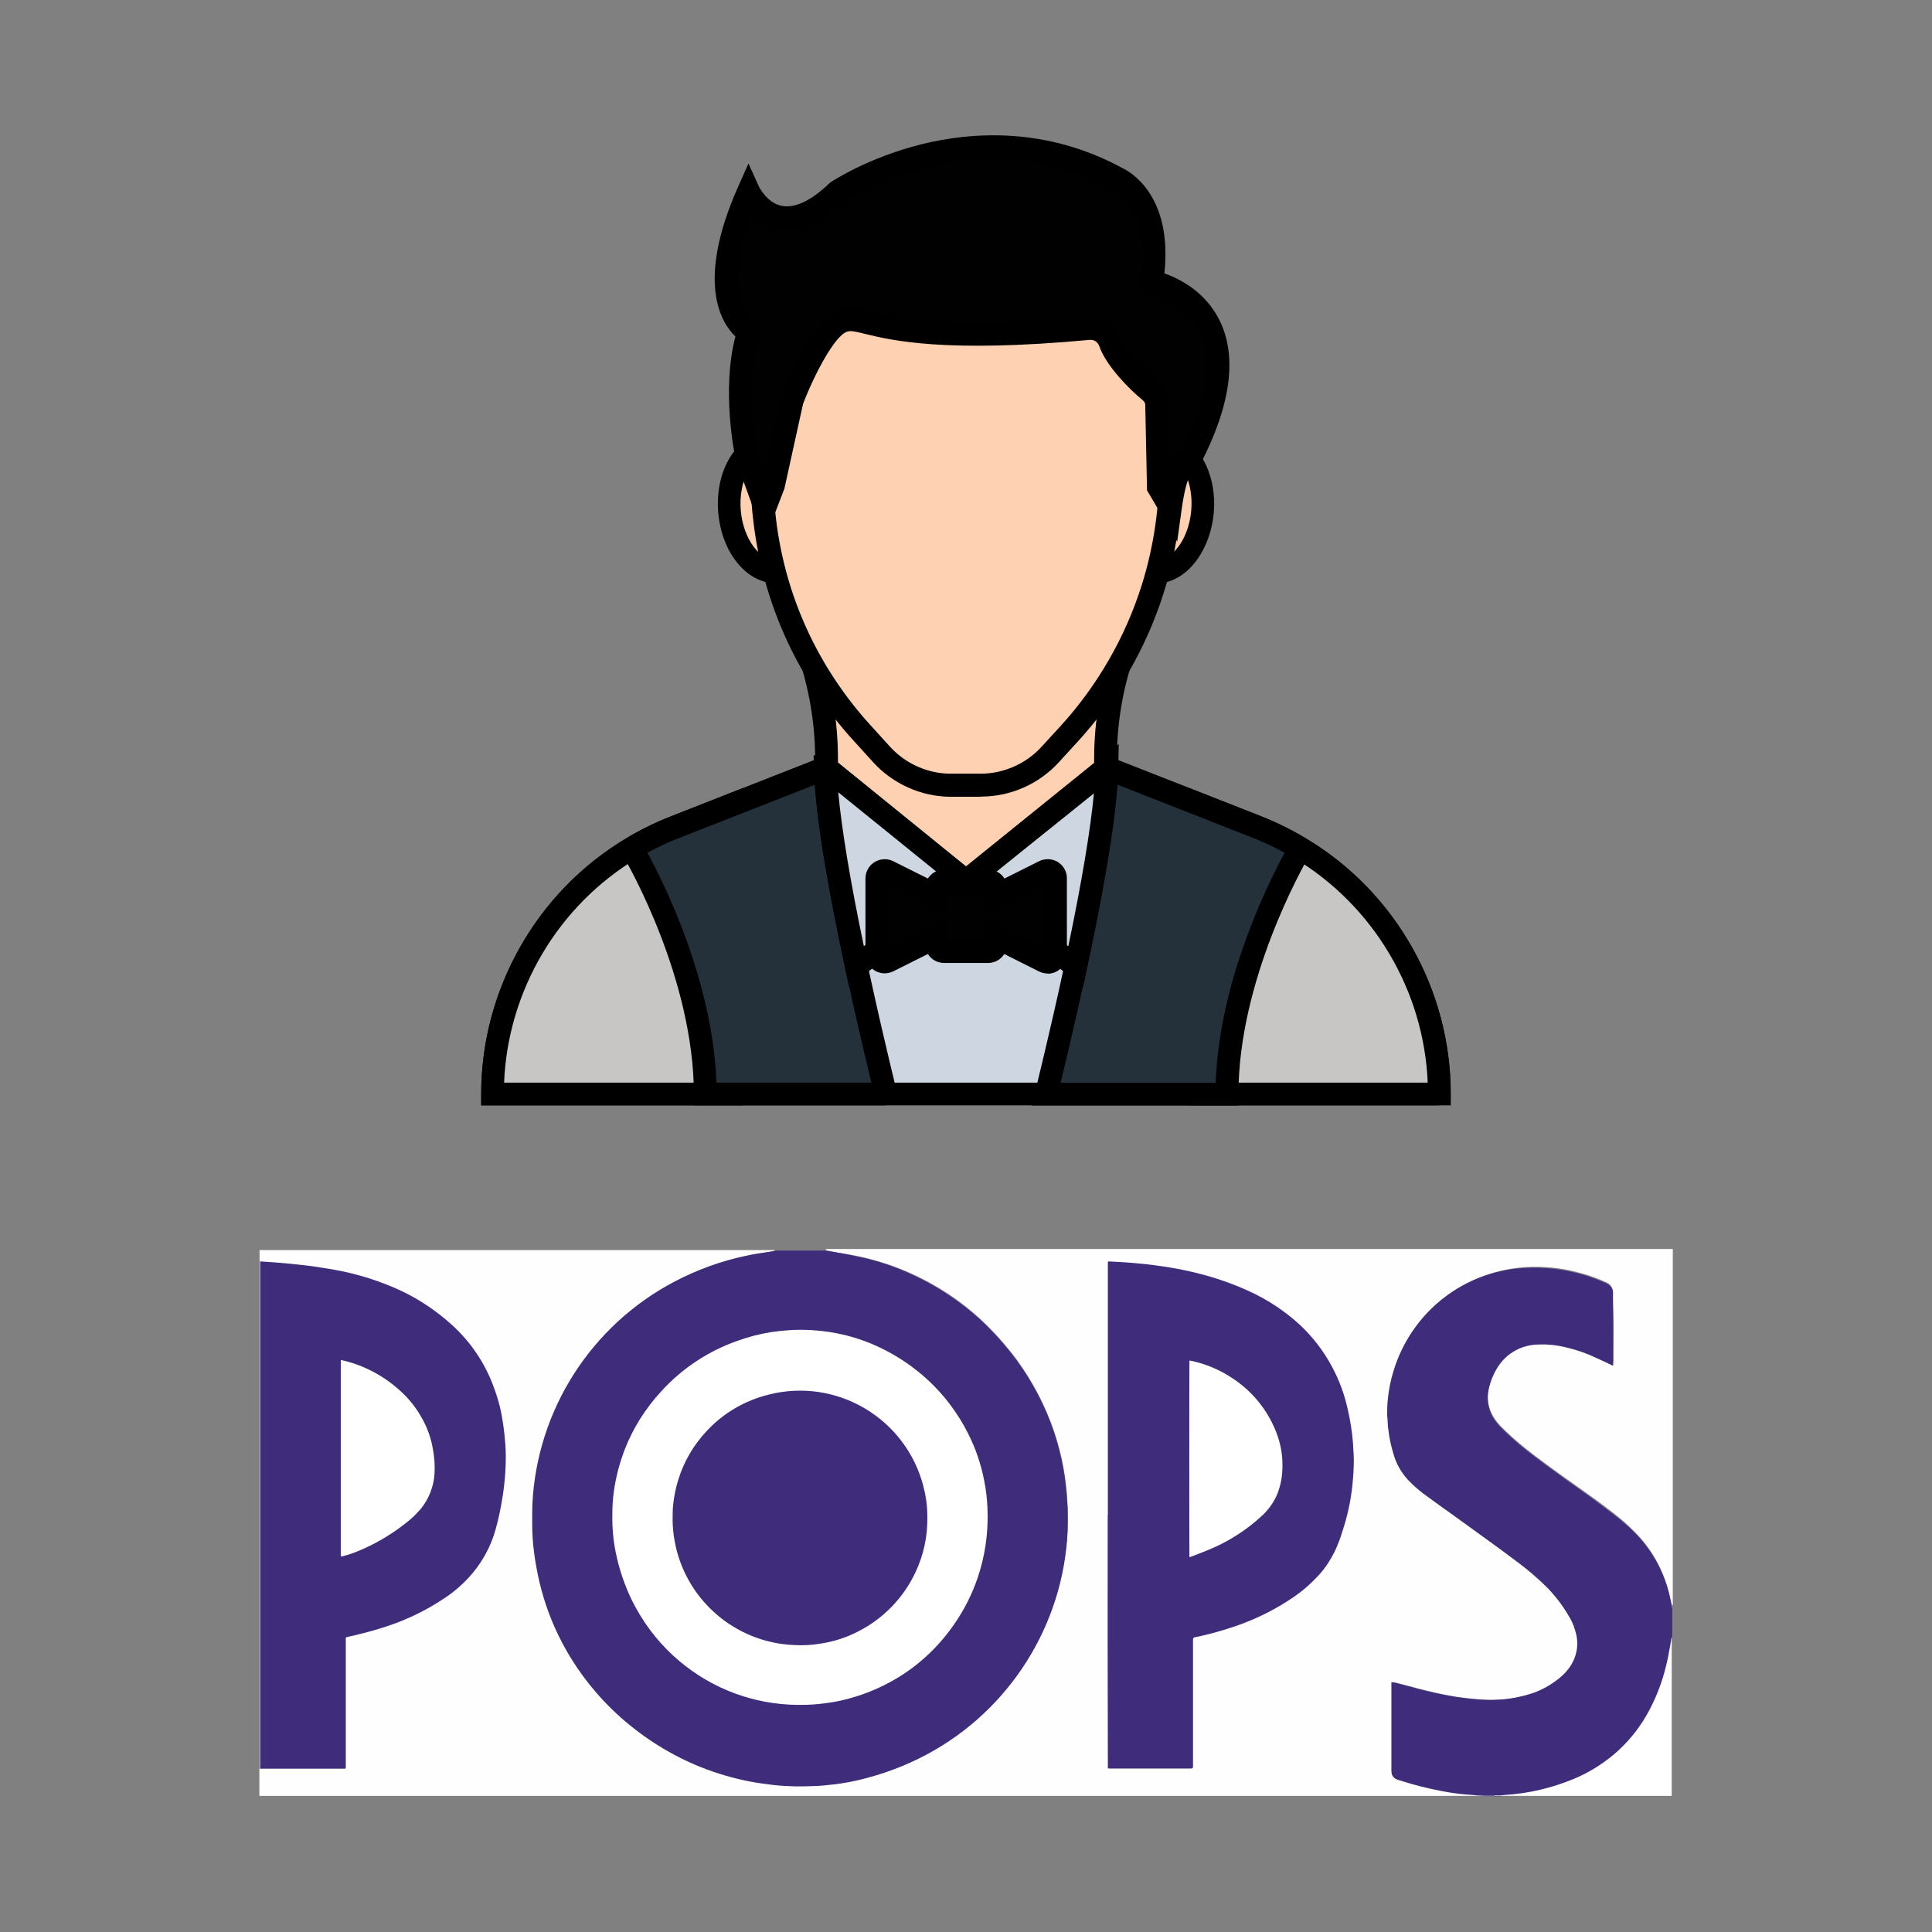 <?xml version="1.0" encoding="UTF-8"?>
<svg xmlns="http://www.w3.org/2000/svg" version="1.1" viewBox="0 0 1080 1080">
  <rect x="0" y="0" width="1080" height="1080" fill="#808080" stroke="none"/>
  <defs>
    <style>
      .cls-1 {
        fill: #010101;
      }

      .cls-2 {
        fill: #cdd8e7;
      }

      .cls-3 {
        fill: #fff;
      }

      .cls-4 {
        fill: #bdabca;
      }

      .cls-5 {
        fill: #9489b5;
      }

      .cls-6 {
        fill: #fdd1b2;
      }

      .cls-7 {
        fill: #3f2c7b;
      }

      .cls-8 {
        fill: #a49cc1;
      }

      .cls-9 {
        fill: #c7c6c5;
      }

      .cls-10 {
        fill: #24313a;
      }

      .cls-11 {
        fill: #9ba0c4;
      }

      .cls-12 {
        fill: #c6b0ce;
      }

      .cls-13 {
        fill: #ab9bc0;
      }

      .cls-14 {
        fill: #fefefe;
      }

      .cls-15 {
        fill: #ced6e1;
      }

      .cls-16 {
        fill: #ced9e8;
      }
    </style>
  </defs>
  <!-- Generator: Adobe Illustrator 28.7.1, SVG Export Plug-In . SVG Version: 1.2.0 Build 142)  -->
  <g>
    <g id="Layer_1">
      <g>
        <g>
          <g>
            <path class="cls-6" d="M618,429.3c.7,21.7,5.1,43.1,13.1,63.3-60,13.3-122.3,13.3-182.3,0,17.6-45.6,17.6-91.3,0-137.1,60-13.2,122.2-13.2,182.3,0-1.2,3-2.3,6.1-3.2,9.2h0c-7.1,20.7-10.4,42.5-9.9,64.4v.2h0Z"/>
            <path d="M540,508.9c-31.1,0-62.3-3.3-92.5-10l-7.2-1.6,2.7-6.9c16.9-43.9,16.9-88.5,0-132.5l-2.6-6.9,7.2-1.6c60.5-13.4,124.5-13.4,185,0l7.4,1.6-2.9,7c-1.1,2.8-2.1,5.6-3,8.5l-1.3,4.6h-.3c-5.9,18.8-8.6,38.2-8.1,57.9v.2c.7,21,5,41.6,12.7,61.1l2.7,6.9-7.3,1.6c-30.3,6.7-61.4,10-92.5,10ZM457.4,487.9c54.2,11,111,11,165.2,0-6.6-18.8-10.3-38.4-10.9-58.4v-.3c-.6-22.7,2.9-45.1,10.2-66.6l.6-1.7c0-.2.2-.5.2-.7-54.2-11-111.1-11-165.3,0,14.7,42.5,14.7,85.3,0,127.7Z"/>
          </g>
          <g>
            <path class="cls-15" d="M804.6,611.6H275.4c0-56.3,29.6-108.5,78-137.3,7.5-4.6,15.4-8.5,23.6-11.7l84.5-33.2h.6c0,0,77.9,63.3,77.9,63.3l78.2-63.1v-.3l.6.2,84.4,33.1c8.2,3.3,16.1,7.2,23.7,11.7,48.3,28.8,77.9,81,77.8,137.2"/>
            <path d="M804.6,617.9H269v-6.4c0-58.3,31.1-113,81.1-142.8,7.8-4.7,16.1-8.8,24.6-12.2l86-33.8,4,.5,75.3,61.1,71.8-58v-6.5l9.2,3.5,84.4,33.1c8.5,3.4,16.8,7.5,24.6,12.2,50,29.8,81,84.5,80.9,142.7h-6.4s0,6.4,0,6.4ZM281.9,605.2h516.3c-2-51.4-30.2-99-74.5-125.5-7.3-4.4-14.9-8.1-22.8-11.3l-81.2-31.9-79.6,64.2-79.3-64.3-81.4,32c-7.8,3.1-15.5,6.8-22.6,11.2-44.4,26.5-72.7,74.1-74.8,125.5Z"/>
          </g>
          <g>
            <path class="cls-9" d="M671,611.6h133.7c0-56.3-29.5-108.5-77.9-137.3-7.6-4.5-15.5-8.4-23.7-11.7l-32.1-12.7v161.7Z"/>
            <path d="M811,617.9h-146.4v-177.4l40.8,16.1c8.5,3.4,16.8,7.5,24.6,12.2,50,29.8,81,84.5,81,142.8v6.4ZM677.3,605.2h120.8c-2.1-51.4-30.3-99-74.6-125.5-7.3-4.3-14.9-8.1-22.8-11.2l-23.4-9.2v146Z"/>
          </g>
          <g>
            <path class="cls-9" d="M409,611.6h-133.7c0-56.3,29.5-108.5,77.9-137.3,7.6-4.5,15.5-8.4,23.7-11.7l32.1-12.7v161.7Z"/>
            <path d="M415.4,617.9h-146.4v-6.4c0-58.2,30.9-113,80.9-142.8,7.8-4.7,16.1-8.8,24.6-12.1l40.9-16.1v177.4ZM281.8,605.2h120.8v-146l-23.4,9.2c-7.8,3.1-15.5,6.9-22.8,11.2-44.4,26.5-72.5,74.1-74.6,125.5Z"/>
          </g>
          <g>
            <path class="cls-6" d="M457,281.7c1.7,19.8-7.8,36.8-21.5,38s-26-13.9-27.7-33.6c-1.7-19.7,7.9-36.8,21.5-38s26.1,13.9,27.8,33.7"/>
            <path d="M434,326.1c-16.5,0-30.5-16.9-32.5-39.5-.9-10.8,1.1-21.3,5.8-29.6,5.1-9.1,12.8-14.5,21.5-15.3,8.8-.8,17.2,3.2,23.8,11.3,6.1,7.4,9.9,17.4,10.8,28.2h0c2,23.6-10,43.3-27.3,44.8-.7,0-1.4,0-2.1,0ZM430.8,254.3c-.3,0-.6,0-1,0-6,.5-9.8,5.8-11.5,8.8-3.4,6-4.9,14.1-4.2,22.3,1.4,16,10.9,28.7,20.8,27.8,9.9-.9,17.1-15.1,15.7-31.1h0c-.7-8.2-3.6-15.9-8-21.2-2.1-2.6-6.4-6.7-11.9-6.7Z"/>
          </g>
          <g>
            <path class="cls-6" d="M672.1,286c-1.7,19.8-14.2,34.9-27.7,33.7-13.6-1.2-23.2-18.2-21.5-38,1.7-19.8,14.2-34.9,27.7-33.7s23.2,18.2,21.5,38"/>
            <path d="M646,326.2c-.7,0-1.4,0-2.1,0-17.3-1.5-29.3-21.2-27.3-44.9,1.2-13.4,7-25.8,15.5-33,5.8-4.9,12.4-7.1,19.1-6.5,6.7.6,12.8,4,17.7,9.8,7.2,8.6,10.8,21.7,9.6,35.1h0c-1.2,13.4-7,25.7-15.5,32.9-5.2,4.4-11,6.6-17,6.6ZM649.2,254.3c-3.7,0-6.8,1.9-8.8,3.6-6,5.1-10.2,14.2-11,24.3-1.4,16,5.8,30.2,15.7,31.1,4.1.4,7.6-1.8,9.8-3.6,6-5.1,10.1-14.1,11-24.3l2.1.2-2.1-.2c.9-10.1-1.6-19.8-6.6-25.8-1.8-2.2-4.9-4.9-9.1-5.3-.3,0-.6,0-.9,0Z"/>
          </g>
          <g>
            <path class="cls-6" d="M654.2,229.9v37.5c0,7.9-.6,15.8-1.6,23.7-1.6,12.9-4.4,25.7-8.3,38.1-9.4,30-25.3,57.5-46.4,80.7l-10.9,11.9c-10,10.9-24,17.1-38.8,17.1h-16.6c-14.7,0-28.8-6.3-38.7-17.1l-10.7-11.9c-30.2-33-49.3-74.5-54.6-118.9-1-7.9-1.5-15.8-1.6-23.7,0-.9,0-1.6,0-2.5v-34.2c0-63,50.9-114.2,114-114.3,51.1,0,96,33.8,110,83,2.9,9.9,4.4,20.2,4.4,30.6"/>
            <path d="M548.2,445.4h-16.6c-16.5,0-32.3-7.1-43.4-19.2l-10.8-11.9c-31.2-34.1-50.7-76.5-56.2-122.4-1-8-1.6-16.1-1.6-24.2,0-1,0-1.9,0-2.8v-34.2c0-32.2,12.4-62.5,35.2-85.3,22.7-22.8,53-35.4,85.2-35.4h.2c53.6,0,101.3,36,115.9,87.6,3.1,10.5,4.6,21.4,4.6,32.3h0v37.5c0,8.2-.6,16.4-1.6,24.5-1.7,13.3-4.5,26.5-8.5,39.2-9.6,30.7-26.2,59.4-47.8,83.1l-10.9,11.9c-11.1,12.2-27,19.2-43.5,19.2ZM540.1,122.7h-.2c-59.4,0-107.7,48.5-107.6,107.9v34.2c0,.8,0,1.4,0,2v.5c0,7.6.6,15.4,1.5,22.9,5.2,43.3,23.6,83.2,53,115.4l10.8,11.9c8.7,9.5,21.1,15,34,15h16.5c12.9,0,25.4-5.5,34.1-15l10.9-11.9c20.4-22.4,36-49.5,45.1-78.4,3.8-12,6.5-24.5,8.1-37,1-7.6,1.5-15.3,1.5-22.9v-37.4h11.2-11.1c0-9.8-1.4-19.4-4.1-28.8-13.1-46.2-55.7-78.4-103.7-78.4Z"/>
          </g>
          <g>
            <path class="cls-10" d="M726.8,474.3c-6.1,10.4-40.9,73.3-40.9,137.3h-101c9.6-39,32.9-137.6,33.8-182.2l84.4,33.1c8.2,3.3,16.1,7.2,23.7,11.7"/>
            <path d="M692.3,618h-115.5l1.9-7.9c12.2-49.8,32.8-139.5,33.7-180.8l.2-9.1,92.9,36.5c8.5,3.4,16.8,7.5,24.6,12.2l-3.3,5.5,5.5,3.2c-4.1,7-40,70.3-40,134.1v6.4ZM593,605.3h86.6c1.9-56.4,28.8-110.6,38.5-128.6-5.6-3.1-11.4-5.8-17.4-8.2l-76.1-29.9c-3,42.9-20.1,118.8-31.7,166.6Z"/>
          </g>
          <g>
            <path class="cls-10" d="M495.2,611.6h-100.9c-.2-63.9-34.9-126.9-41-137.2,7.5-4.6,15.4-8.5,23.6-11.7l84.5-33.1c1,44.5,24.2,143.1,33.8,182.2"/>
            <path d="M495.2,617.9h-107.3v-6.4c-.2-64-36-127.1-40.1-134l-3.2-5.4,5.3-3.3c7.8-4.8,16.1-8.9,24.6-12.2l93-36.4.2,9.1c.9,43.1,23.8,140.8,33.6,180.8l-6.2,1.5v6.3ZM400.5,605.2h86.6c-11.5-47.8-28.6-123.5-31.6-166.5l-76.3,29.9c-5.9,2.3-11.7,5-17.3,8.1,9.8,17.9,36.5,72,38.6,128.5Z"/>
          </g>
          <g>
            <path class="cls-15" d="M540,492.6l-78.1-63.1h-.6c.6,26,8.7,70.4,17.4,110.8l61.3-47.7Z"/>
            <path d="M474.6,551.5l-2.1-9.9c-7.6-35.6-16.9-83.9-17.5-112l-.2-7.4,9.7,1.2,85.7,69.3-75.6,58.8ZM468.6,443c1.9,20.5,6.7,49.7,14.3,85.9l46.9-36.5-61.2-49.5Z"/>
          </g>
          <g>
            <path class="cls-15" d="M540.1,492.6l78.6-63.2c-.6,26.1-8.7,70.5-17.4,110.8l-61.2-47.7Z"/>
            <path d="M605.4,551.5l-75.5-58.8,95.5-76.8-.3,13.7c-.6,28.1-9.9,76.4-17.5,112l-2.1,9.9ZM550.4,492.5l46.8,36.5c7.5-36,12.4-65.1,14.3-85.5l-61.1,49.1Z"/>
          </g>
          <g>
            <path class="cls-1" d="M583.7,487.1l-26.9,13.5v-3.7c0-2.4-2-4.3-4.4-4.4h-24.8c-2.4,0-4.3,1.9-4.4,4.3,0,0,0,0,0,0v3.7l-26.9-13.5c-2.2-1.1-4.8-.2-5.8,2-.3.6-.4,1.3-.4,1.9v42.4c0,2.4,2,4.4,4.4,4.4.7,0,1.3-.2,1.9-.4l26.9-13.5v3.7c0,2.4,2,4.3,4.4,4.4h24.7c2.4,0,4.4-2,4.4-4.4v-3.7l27,13.5c2.2,1.1,4.8.1,5.9-2,.3-.6.4-1.2.4-1.9v-42.4c0-2.4-1.9-4.4-4.3-4.4-.7,0-1.4.2-2,.5"/>
            <path d="M585.6,544.2c-1.6,0-3.2-.4-4.7-1.1l-19.5-9.8c-1.9,3-5.2,5-9,5h-24.7c-3.8,0-7.1-2-9-5l-19.4,9.7c-1.5.7-3.1,1.1-4.7,1.1h0c-2.9,0-5.6-1.1-7.6-3.1-2-2-3.2-4.7-3.2-7.6v-42.4c0-1.6.4-3.3,1.1-4.7,2.6-5.3,9.1-7.5,14.4-4.9l19.4,9.7c1.9-3,5.2-5,9-5h24.8c3.8,0,7.1,2,9,5l19.4-9.7c1.5-.8,3.2-1.1,4.9-1.1,5.9,0,10.7,4.9,10.6,10.8v42.4c0,1.6-.4,3.2-1.1,4.7-1.3,2.6-3.4,4.5-6.1,5.5-1.2.4-2.3.6-3.5.6ZM550.3,513.6l33.3,16.6v-36l-33.2,16.6v-12h-20.8v12l-33.2-16.6v36l33.2-16.6v12h20.7v-12ZM527.6,498.9h0,0ZM583.6,491.1h0s0,0,0,0Z"/>
          </g>
          <g>
            <path class="cls-1" d="M654.3,283.8c3.9-28.4,11-26.8,11-26.8,45-86.7-21.3-99.4-21.3-99.4,7.1-46.5-18.9-57.5-18.9-57.5-80.4-44.2-156.9,7.1-156.9,7.1-34.7,33.1-49.6,0-49.6,0-28.4,63.8,0,78.8,0,78.8-9.5,29.2-1.2,69-1.2,69l10.4,28.7,4.7-12.3,10.4-47.3s15-39.8,28.4-44.5c13-4.6,21.7,14.9,137.2,4.2,5.3-.6,10.4,2.7,12.1,7.8,3.1,9.1,15.3,21.7,21.6,26.7,2.5,2,4.4,4.6,4.5,7.8l1,46.3,6.8,11.5Z"/>
            <path d="M658.1,302.8l-16.9-28.7-1-48c0-.9-.7-1.9-2.1-3-6.1-4.9-19.8-18.5-23.6-29.6-.8-2.3-3-3.8-5.4-3.5-81,7.5-110.9.2-125.3-3.3-6.1-1.5-8.3-2-10.5-1.2-6.5,2.3-17.6,22.6-24.4,40.3l-10.4,47.3-11,28.6-16.4-45.1v-.5c-.4-1.6-7.9-38.2,0-68-8-7.7-22.2-30.3,1.5-83.7l5.8-13,5.9,13c0,0,4.4,9.1,12.8,10.7,7.3,1.4,16.5-3,26.6-12.7l.4-.4.5-.3c.8-.5,20.4-13.5,50.3-21,27.7-6.9,69.7-10.2,113,13.5,3.5,1.7,27.7,14.8,23,58.6,8.2,2.9,23,10.1,31,26.6,9.8,20.2,6.1,47.3-11,80.3l-2.3,4.4-2.4-.6c-1.2,1.9-3.7,7.2-5.6,20.9l-2.5,18.1ZM423.5,253.4l4,11.1,9.2-42.2.2-.4c2.7-7.1,16.8-42.8,32.2-48.3,5.8-2,10.8-.8,17.7.9,13.7,3.3,42.2,10.3,121,3,8.3-.9,16,4.1,18.7,12.1,2.4,6.9,13,18.5,19.5,23.7,5.6,4.4,6.8,9.3,6.9,12.7l.7,34.4c1.7-3.6,3.7-6.2,6-7.8.4-.3.8-.5,1.2-.7,14.1-28.1,17.4-50.4,9.7-66.4-8.3-17.4-27.6-21.4-27.8-21.4l-6-1.2.9-6c6.2-40.5-14.3-50.4-15.2-50.8l-.5-.2c-31.8-17.4-66.6-21.7-103.6-12.5-25.6,6.3-43.4,17.2-46.3,19.1-13.3,12.6-25.9,17.8-37.5,15.6-6.2-1.2-11-4.4-14.5-7.8-17.8,46.9.3,59.7,1.4,60.4l5,2.4-2,5.2c-8.4,25.7-1.9,61.1-1.1,65.3Z"/>
          </g>
        </g>
        <path class="cls-4" d="M540.5,698.9c-.2.3-.7.4-1,.3v-.3h1Z"/>
        <path class="cls-13" d="M540.3,699.1c-.2.1-.5,0-.6-.2,0,0,0,0,0,0h.6v.3Z"/>
        <g>
          <path class="cls-14" d="M826.3,1003.9H145v-15.3c.3-.1.4-.4.8-.4,1.8-.1,3.6-.1,5.4-.1h39.4q2.3,0,2.3-2.4v-68.8c0-1.9.3-2.2,2.2-2.5,7.9-1.7,15.8-3.9,23.4-6.6,13-4.4,25.2-11,35.9-19.6,11.3-9,19.3-21.4,22.8-35.4,2-7.7,3.5-15.6,4.3-23.6.8-7.3,1-14.7.5-22-.6-10.4-2.7-20.6-6.1-30.4-4-11.3-10.2-21.7-18.3-30.4-12.4-13.2-27.5-22.4-44.3-28.8-13.5-4.9-27.4-8.1-41.7-9.7-6.9-.9-13.8-1.5-20.6-1.9l-4.2-.4c-.5-.3-1.1-.1-1.7-.4v-6.4h287.8c.1,0,.1.2,0,.3,0,0,0,0,0,0-2.5,1-5.2,1-7.8,1.5-14.4,2.4-28.4,6.7-41.7,12.9-12.3,5.8-23.8,13.3-34.1,22.2-25.9,22.5-43.2,53.3-49,87.1-.9,5.2-1.5,10.5-1.8,15.8-.4,5.7-.4,11.5-.1,17.2.4,8.2,1.4,16.3,3.1,24.3,2.5,12.3,6.7,24.2,12.4,35.4,5.8,11.5,13.2,22.2,21.8,31.8,8.5,9.5,18.2,17.9,28.8,25,13.6,9,28.5,15.8,44.2,20.1,8.3,2.3,16.9,3.8,25.5,4.6,5.4.6,10.8.8,16.2.6,13.3-.4,26.6-2.5,39.4-6.4,15.2-4.5,29.5-11.3,42.6-20.3,6.1-4.2,11.9-8.9,17.3-13.9,20.4-19,35.1-43.4,42.2-70.4,2.2-8.6,3.7-17.3,4.5-26.1.6-6.8.7-13.7.3-20.5-.6-13.6-3.1-27.1-7.5-40-4.8-14.1-11.7-27.3-20.4-39.4-4.1-5.5-8.5-10.8-13.2-15.8-10.1-10.7-21.8-19.9-34.7-27.1-15-8.4-31.3-14.1-48.3-16.8-3.2-.5-6.2-1.1-9.4-1.7-.5,0-1.1-.2-1.5-.5-.1-.1-.1-.3,0-.5h473.4v199c-.1.1-.3.1-.5,0-.7-1.8-1.2-3.8-1.4-5.7-2.6-11.4-7.9-22.1-15.5-31-4.9-5.6-10.5-10.7-16.4-15.2-10.8-8.4-22.3-16.1-33.4-24.2-10.1-7.4-20.1-14.8-28.9-23.8-6.6-6.8-8.9-14.7-6.4-23.8,2.2-7.8,6-14.7,13.1-19.1,3.7-2.4,8-3.8,12.4-4.1,11.6-1.1,22.3,2,32.9,6.5,3.2,1.4,6.2,2.8,9.4,4.3,1.4.6,1.5.6,1.5-.9,0-9.2.1-18.5-.1-27.6-.1-3.4-.3-7-.3-10.4.1-2.2-1.1-4.3-3.2-5.2-4.6-2.1-9.3-3.9-14.1-5.2-6.3-1.8-12.8-3-19.4-3.4-14.3-1.1-28.6,1.4-41.7,7.4-16.9,7.7-30.5,21-38.6,37.7-4.2,8.5-6.9,17.7-7.9,27.1-1.2,11.1,0,22.3,3.4,32.9,1.7,5,4.5,9.7,8.2,13.5,5.6,6,12.5,10.4,19.1,15.3,14.4,10.4,28.9,20.6,43.1,31.3,6.2,4.6,12,9.8,17.3,15.4,5.6,6.2,10.6,12.9,13.4,20.9,3.3,9.8,1.3,18.3-6,25.6-7.5,7.5-16.8,11.5-27,13.4-5.8,1.2-11.8,1.6-17.7,1.3-6.8-.4-13.6-1.2-20.4-2.4-9.9-1.8-19.6-4.6-29.3-7.1q-2-.5-2,1.4v46.9c0,2.8,1,4.2,3.7,5,10.6,3.4,21.5,5.9,32.5,7.4,2.9.4,5.8.7,8.7.8,1,0,2,.2,2.9.6.5,1.1.5,1.2.4,1.3Z"/>
          <path class="cls-7" d="M461.3,699.1c2,.4,4.2.6,6.2,1,3.7.6,7.4,1.4,11.1,2.2,8.6,1.7,17,4.2,25.1,7.5,13.7,5.6,26.5,13.2,38,22.5,4.1,3.3,8,6.9,11.7,10.7,10.5,10.6,19.4,22.6,26.4,35.8,5.5,10.4,9.8,21.5,12.6,33,1.4,5.4,2.4,11,3.1,16.6.6,4.8,1,9.6,1.3,14.4.1,4.5.1,8.9,0,13.4-2.5,52.4-32.4,99.7-78.6,124.5-12.5,6.7-25.9,11.6-39.7,14.7-5.3,1.2-10.7,2-16.2,2.5-3.2.4-6.4.5-9.6.6-2.7.1-5.4.1-7.9.1-4.2-.1-8.4-.3-12.6-.8s-8.7-1.1-12.9-1.9c-9.4-1.8-18.5-4.5-27.4-8-16.5-6.6-31.7-16.1-45-27.9-13.3-11.9-24.4-26-32.7-41.8-5.6-10.6-9.8-21.9-12.6-33.6-1.3-5.7-2.4-11.4-3.1-17.2-.7-5.2-1-10.4-1-15.7,0-3.6,0-7.1.1-10.7,2.5-52.7,32.8-100.1,79.5-124.6,12.6-6.6,26-11.5,39.9-14.4,3.8-.9,7.6-1.4,11.6-2,1.4-.3,2.7-.4,4.1-.6.3-.3.8,0,1-.3h27c.2-.1.5-.1.6,0Z"/>
          <path class="cls-7" d="M826.3,1003.7c-2.4-.3-4.8-.4-7.3-.6-4.3-.4-8.5-1-12.7-1.8-8-1.5-15.9-3.5-23.7-6-.8-.2-1.6-.5-2.4-.9-1.3-.7-2.1-1.9-2.3-3.3-.1-.8-.1-1.7-.1-2.5v-48.2c.3,0,.7,0,1,0,4.5,1.1,9,2.4,13.5,3.6,7.3,1.9,14.6,3.5,22,4.7,4.3.6,8.7,1.1,13.1,1.4,2.8.1,5.7.3,8.5.1,7.7-.2,15.3-1.7,22.5-4.3,5.1-2,9.8-4.9,14-8.4,1.9-1.6,3.6-3.5,5.1-5.6,3.9-5.6,5.2-12.5,3.4-19.1-.7-2.7-1.6-5.2-2.9-7.6-3.5-6.3-7.7-12.1-12.7-17.3-5.4-5.4-11.2-10.4-17.3-14.9-11.5-8.7-23.2-16.9-34.8-25.4-5.9-4.2-11.8-8.4-17.6-12.7-3-2.3-5.8-4.8-8.4-7.5-3.9-4.2-6.8-9.3-8.3-14.8-1.3-4.4-2.3-8.8-2.8-13.4-.3-1.5-.3-3.2-.4-4.7-.1-1.1-.1-2.2-.3-3.3,0-3.3.1-6.6.5-9.8.5-4.9,1.5-9.7,2.9-14.4,10-34,40.8-57.6,76.2-58.3,7.3-.2,14.6.4,21.8,1.9,7,1.4,13.8,3.6,20.4,6.5.8.3,1.6.7,2.3,1.3,1.4,1,2.2,2.6,2.2,4.3-.1,2.8,0,5.5,0,8.3.3,10.4,0,20.9.1,31.3v.9c-.4.3-.6,0-.9-.1-2.9-1.4-5.9-2.8-8.8-4.1-5.2-2.5-10.7-4.4-16.3-5.7-5.1-1.3-10.3-1.9-15.5-1.7-3.8,0-7.6.8-11.1,2.3-4.7,2.1-8.8,5.5-11.6,9.8-2.6,3.9-4.4,8.3-5.4,12.9-1.4,6.4,0,13.1,4.1,18.3.9,1.1,1.8,2.2,2.8,3.2,4.3,4.3,8.8,8.3,13.5,12.1,7.3,5.7,14.8,11.2,22.3,16.6s15.4,10.8,22.9,16.6c3.8,2.9,7.6,5.7,11.2,8.9,6.6,5.7,12.2,12.4,16.6,20,3.9,6.9,6.7,14.4,8.3,22.2.3,1.2.5,2.4.6,3.6.1.1,0,.5.3.6v16.6c-.3.4-.1.8-.1,1.1-.4,4.8-1.2,9.6-2.4,14.3-3.4,14.5-9.3,27.9-18.7,39.6-7.2,9-16.3,16.3-26.5,21.5-12.2,6.2-25.4,10.1-39,11.7-3.4.4-6.9.4-10.3.6h-8.7c-1,0-2,0-2.9-.3Z"/>
          <path class="cls-3" d="M837.8,1003.7c1.1-.1,2.2-.2,3.3-.3,13.3-.8,26.4-3.9,38.7-9,9.1-3.8,17.4-9.1,24.7-15.7,7.3-6.7,13.3-14.6,17.8-23.3,3.9-7.5,6.9-15.4,8.9-23.6,1-3.8,1.7-7.8,2.4-11.7.3-1.4.5-2.8.6-4.2q.1-.1.3,0v88h-96.9c0,0,0-.2.1-.3h0Z"/>
          <path class="cls-8" d="M145.6,988.8h-.6v-283.6c.4-.1.9-.5,1.3,0-.1,1.8-.1,3.6-.1,5.4v274.9c.2,1.1,0,2.3-.5,3.3Z"/>
          <path class="cls-5" d="M828.9,1003.7h6.8q.1.1.1.3h-.1c0,.1-6.6.1-6.6.1q-.3-.1-.1-.4h0Z"/>
          <path class="cls-2" d="M828.9,1003.7v.3h-2.5v-.3c.8,0,1.7,0,2.5,0Z"/>
          <path class="cls-16" d="M835.5,1003.9v-.3c.7-.1,1.4-.1,2.2,0v.3h-2.2Z"/>
          <path class="cls-11" d="M934.7,916h-.3c-.1-.4,0-.8.3-1v1Z"/>
          <path class="cls-12" d="M934.7,898.5c-.4-.1-.4-.4-.3-.6h.3v.6Z"/>
          <path class="cls-7" d="M619.3,846.9v-140.3c0-1.7,0-1.5,1.4-1.4,3.4.1,6.9.4,10.3.6l8.8.8c3.7.4,7.3.9,10.8,1.4,10,1.5,19.9,3.7,29.6,6.8,6.3,2,12.4,4.4,18.3,7.1,10,4.6,19.3,10.7,27.5,18.1,7.5,6.9,13.8,15,18.6,24,4.2,7.8,7.2,16.1,9,24.7,1.3,5.8,2.2,11.7,2.7,17.6l.4,6.9c0,.9.1,1.7.1,2.5,0,4.9-.3,9.7-.8,14.5-.9,8.8-2.8,17.5-5.6,25.9-1.1,3.7-2.5,7.3-4.1,10.8-2.2,4.5-4.9,8.8-8.2,12.6-4.7,5.3-10,10-15.9,13.9-9.5,6.4-19.8,11.5-30.6,15.3-7.5,2.6-15.2,4.8-22.9,6.4-.3,0-.5.1-.8.1q-.9.3-1,1.1v71.3q0,1-1,1h-44.6c-2.3,0-2,.3-2-2-.1-46.5-.2-93.1-.1-139.8Z"/>
          <path class="cls-7" d="M145.6,988.8v-283c0-.5.4-.6.8-.6,4.1.3,8.2.5,12.2.9l8,.8c2.8.3,5.7.6,8.5,1,4.1.6,8.3,1.3,12.4,2,12.6,2.3,24.9,6.2,36.6,11.6,10.4,4.9,20,11.4,28.5,19.1,10.8,9.8,19,22.1,23.8,35.9,2.3,6.2,3.9,12.7,4.8,19.2.6,3.9,1,7.9,1.3,11.8.3,4.3.3,8.5.1,12.9-.2,4.9-.7,9.8-1.4,14.7-1,6.7-2.3,13.2-4.1,19.7-2.8,10.2-8.1,19.6-15.3,27.3-4.1,4.4-8.7,8.3-13.8,11.6-9.9,6.6-20.7,11.8-32,15.5-6.9,2.3-13.9,4.1-21,5.7-2,.4-1.7.3-1.7,2.2v69.6c0,2.3.3,2-2,2h-45.9Z"/>
          <path class="cls-3" d="M342.3,847c0-4.3.2-8.6.8-12.9,1.1-8.2,3.2-16.2,6.2-24,4.7-12,11.6-22.9,20.4-32.4,11.7-12.9,26.5-22.6,42.9-28.3,5.9-2.1,12-3.7,18.2-4.7,3.3-.5,6.8-.9,10.1-1.1,4-.3,8.1-.3,12.1-.1,13.6.7,26.9,4,39.1,9.9,9.9,4.7,18.9,10.9,26.9,18.3,9,8.4,16.4,18.3,22,29.3,4.3,8.4,7.4,17.4,9.2,26.8,1,5,1.6,10.1,1.8,15.3,0,1.5.1,2.9.1,4.5,0,3.9-.2,7.8-.6,11.7-1.3,12.4-4.8,24.4-10.3,35.5-4.8,9.6-11,18.4-18.3,26.1-8.1,8.5-17.6,15.6-28.2,20.9-8.5,4.3-17.5,7.4-26.9,9.3-4.4.8-8.8,1.4-13.2,1.7-4.4.3-8.7.3-13.1.1-24.4-1.2-47.5-11-65.4-27.6-9.4-8.7-17-19-22.7-30.4-4.2-8.6-7.3-17.7-9.2-27.1-1.4-6.9-2-13.9-1.9-20.9Z"/>
          <path class="cls-3" d="M664.9,870.5c-.1-1.5-.1-108.4,0-109.8.4-.3.6,0,1,0,8,1.7,15.7,4.9,22.5,9.4,11.4,7.3,20.2,18,25.1,30.7,2.3,6,3.5,12.3,3.4,18.7,0,5.4-.9,10.7-2.9,15.7-1.8,4.3-4.5,8.2-7.9,11.5-8.9,8.4-19.3,15.1-30.6,19.7-3.1,1.3-6.1,2.4-9.2,3.6-.5.2-1,.4-1.5.5Z"/>
          <path class="cls-3" d="M190.6,870.1c0-.1-.1-.3-.1-.4v-109.2c.3-.4.5-.3.8-.1,11.9,2.7,22.9,8.5,32,16.7,5.5,4.8,10,10.7,13.4,17.2,2.5,4.8,4.3,10,5.2,15.3.9,4.6,1.3,9.3,1,14-.4,7.3-3.1,14.3-7.8,20-2.6,3-5.4,5.7-8.5,8-8.1,6.4-17,11.6-26.5,15.5-2.8,1.2-5.7,2.1-8.7,2.9-.3,0-.5,0-.8,0Z"/>
          <path class="cls-7" d="M518.4,847.8c.2,10.6-2,21.2-6.5,30.8-6.7,14.5-18.1,26.3-32.4,33.5-6.4,3.3-13.2,5.5-20.3,6.6-5,.9-10.1,1.2-15.2.9-33.2-1.3-61.1-25.6-66.9-58.3-.7-3.9-1.1-7.9-1.1-11.8,0-3.1,0-6.1.4-9.2.5-4.4,1.4-8.7,2.7-12.9,3.1-10.2,8.5-19.5,15.8-27.3,9.3-10.1,21.4-17.2,34.8-20.5,38-9.7,76.7,13.3,86.5,51.3,0,0,0,.1,0,.2,1.5,5.4,2.2,11.1,2.2,16.7Z"/>
        </g>
      </g>
    </g>
  </g>
</svg>